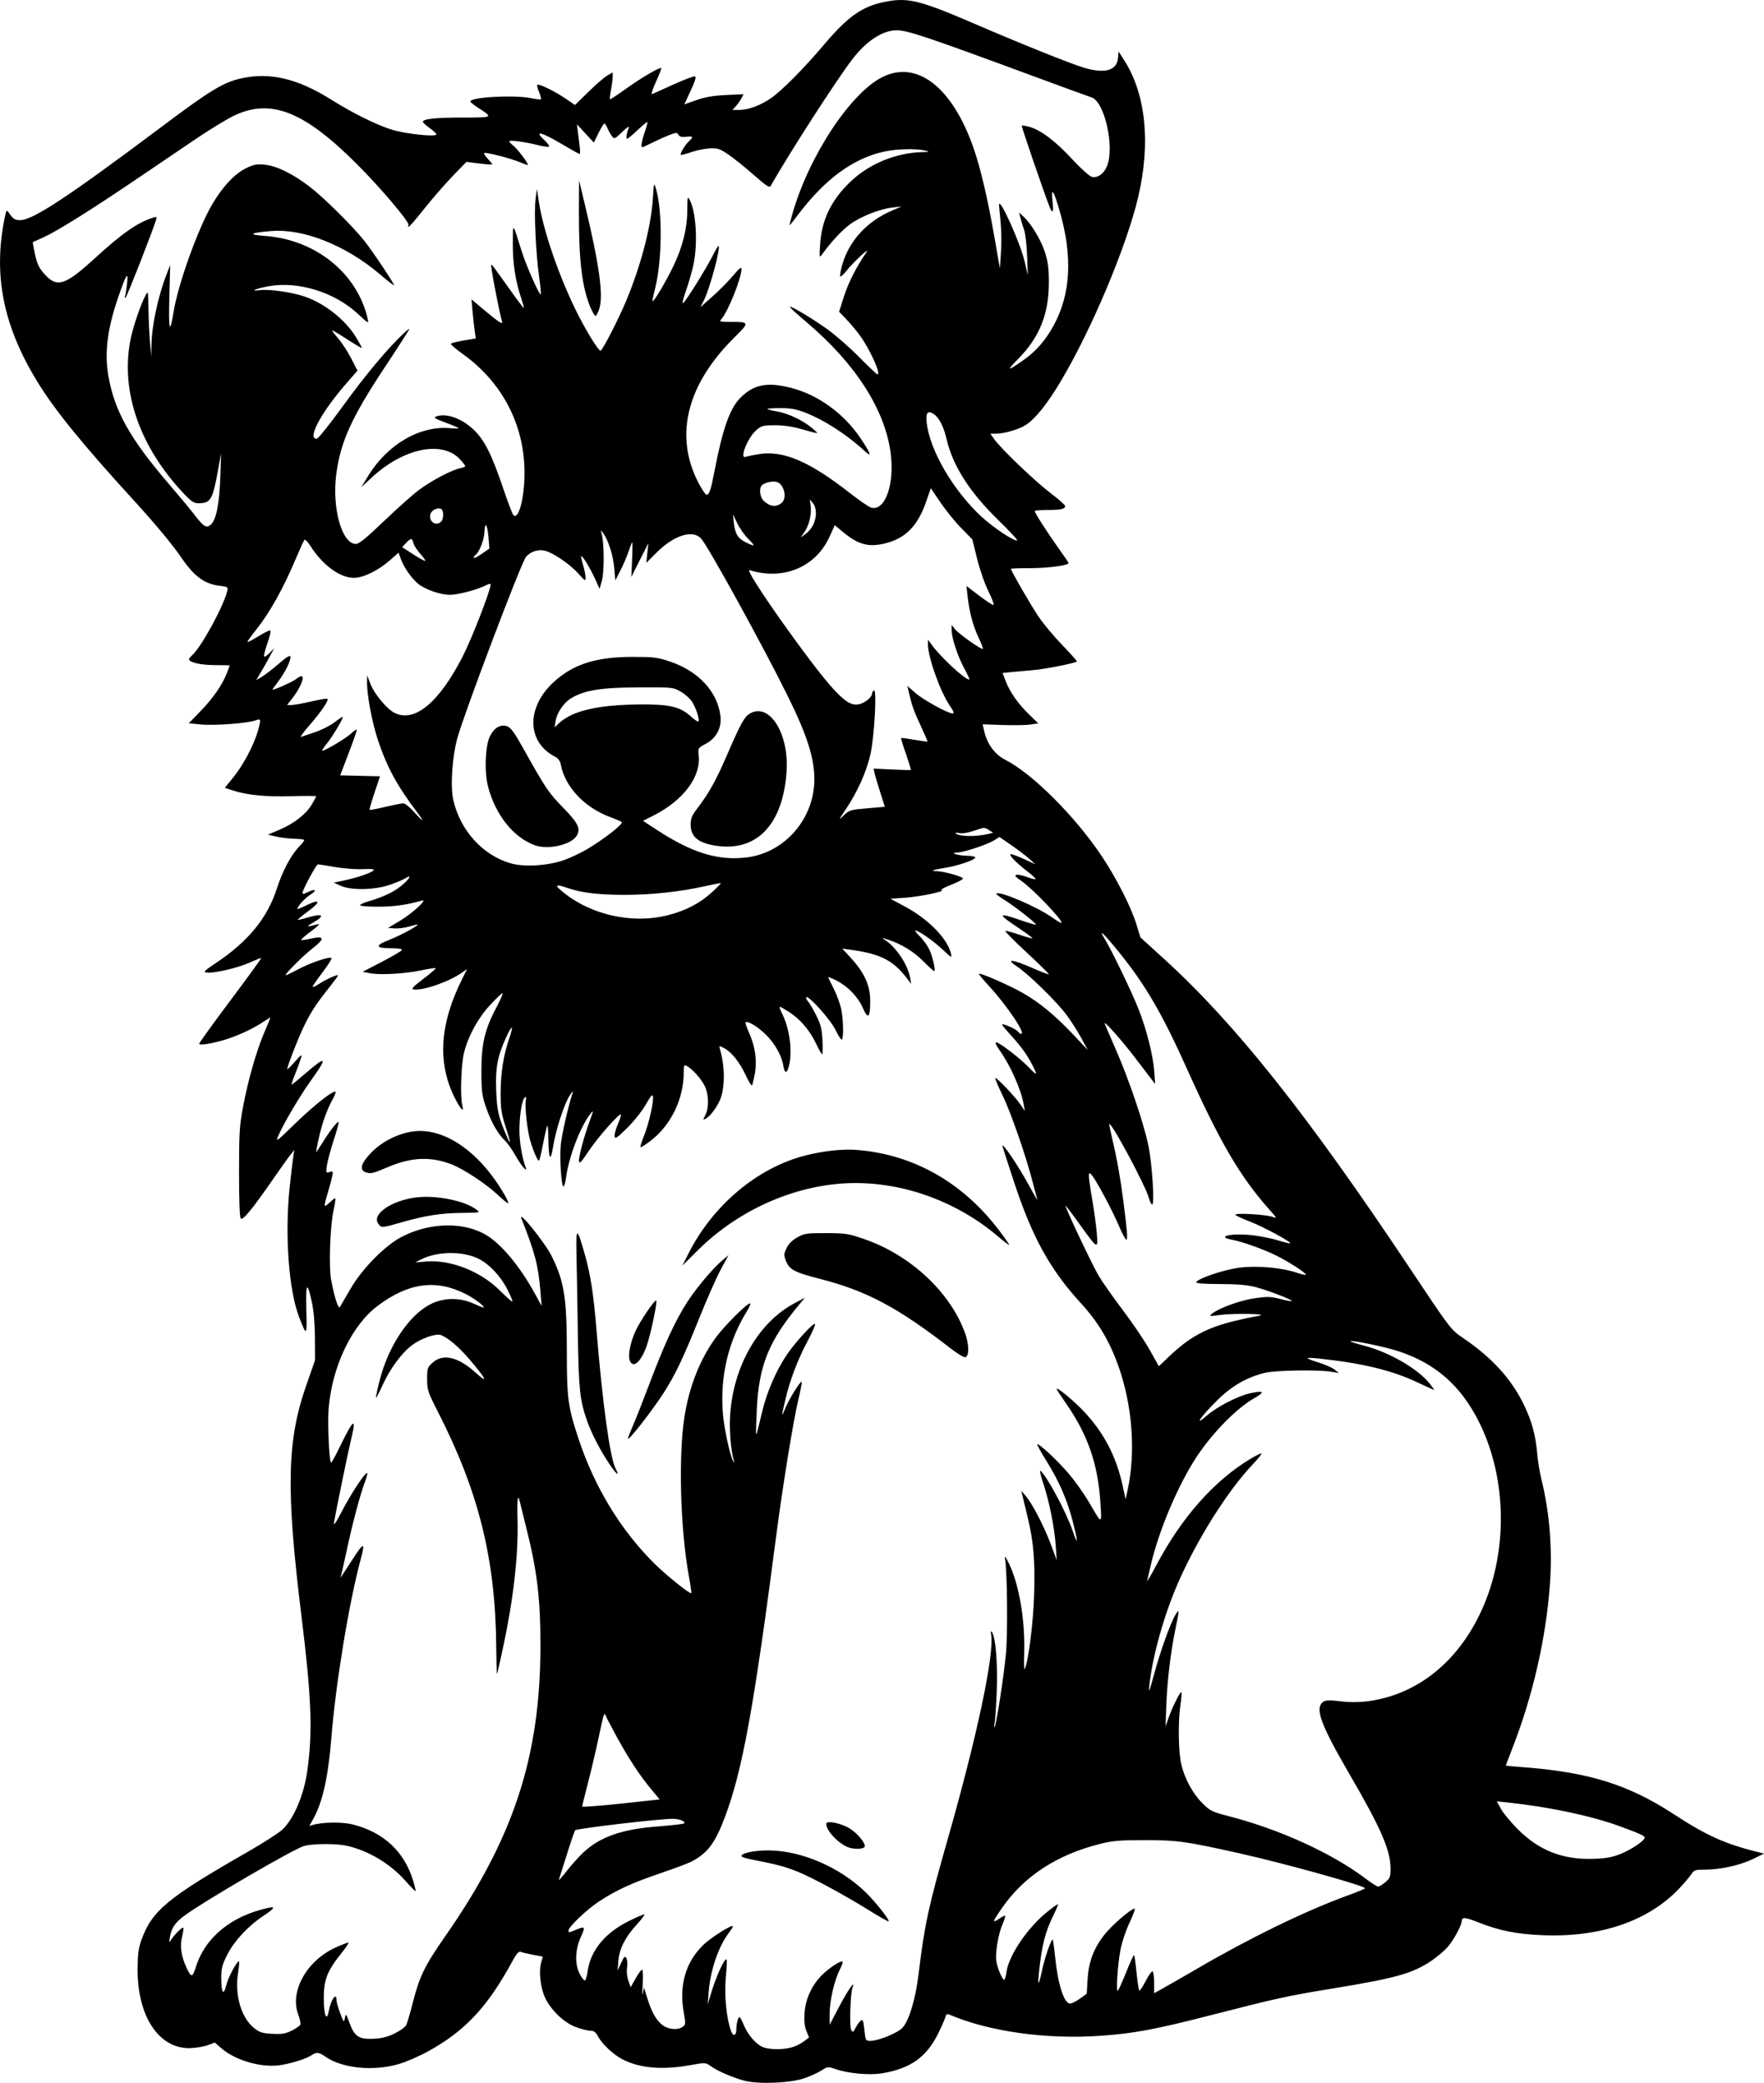 <svg xmlns="http://www.w3.org/2000/svg" xml:space="preserve" id="svg5" version="1.1" viewBox="0 0 382.063 450.953" height="450.953mm" width="382.063mm"><defs id="defs2"></defs><g transform="translate(6848.021,8746.303)" id="layer1"><path id="path98" d="m -6686.723,-8295.798 c -2.452,-0.622 -5.818,-2.071 -7.366,-3.174 -1.114,-0.793 -1.147,-0.795 -4.5,-0.196 -5.992,1.071 -10.835,0.653 -14.578,-1.256 -1.948,-0.994 -4.414,-3.285 -5.293,-4.918 -0.538,-0.999 -0.93,-1.297 -1.703,-1.297 -0.552,0 -1.96,-0.352 -3.127,-0.781 -2.558,-0.94 -5.392,-3.646 -6.678,-6.376 -0.991,-2.104 -1.39,-5.63 -0.857,-7.56 l 0.365,-1.32 -2.066,-0.391 c -1.135,-0.215 -2.339,-0.5 -2.674,-0.634 -0.472,-0.187 -0.918,0.322 -1.979,2.262 -5.306,9.709 -10.12,14.84 -18.046,19.23 -1.942,1.076 -4.843,2.336 -6.447,2.8 -5.465,1.584 -12.145,0.933 -15.752,-1.532 -1.561,-1.067 -2.045,-1.13 -3.081,-0.404 -1.122,0.785 -4.837,1.932 -7.151,2.207 -4.098,0.487 -9.528,-1.152 -12.518,-3.777 l -1.315,-1.154 -1.603,0.581 c -0.882,0.319 -2.596,0.6 -3.807,0.624 -6.736,0.135 -11.386,-6.921 -11.319,-17.172 0.021,-3.153 0.199,-4.514 0.811,-6.21 2.308,-6.391 5.628,-9.146 23.017,-19.099 3.416,-1.954 6.819,-4.144 7.563,-4.865 2.545,-2.466 4.676,-7.572 5.405,-12.954 1.135,-8.374 0.848,-15.777 -1.283,-33.034 -3.406,-27.584 -3.198,-38.082 0.995,-50.101 l 1.921,-5.506 -0.021,-4.771 c -0.01,-2.99 -0.256,-5.868 -0.645,-7.708 -1.018,-4.81 -1.396,-4.318 -1.219,1.585 0.171,5.718 0.073,5.811 -1.571,1.535 -2.255,-5.854 -3.125,-17.899 -2.032,-28.139 0.327,-3.061 0.689,-6.117 0.804,-6.79 l 0.211,-1.225 -0.762,0.918 c -0.419,0.505 -2.19,2.982 -3.935,5.505 -4.415,6.384 -6.461,8.871 -6.92,8.412 -0.234,-0.234 -0.371,-3.958 -0.368,-9.989 0,-8.54 0.104,-10.131 0.867,-14.205 1.088,-5.785 2.907,-12.14 4.604,-16.09 0.723,-1.683 1.315,-3.123 1.315,-3.2 0,-0.073 -0.619,0.283 -1.377,0.801 -2.046,1.398 -5.105,2.869 -7.847,3.772 -2.957,0.973 -6.193,1.526 -6.193,1.058 0,-0.185 3.049,-4.406 6.774,-9.382 3.726,-4.975 6.726,-9.095 6.665,-9.155 -0.062,-0.062 -1.183,0.377 -2.494,0.972 -2.557,1.159 -7.701,2.359 -9.28,2.164 -0.857,-0.106 -0.634,-0.339 2.011,-2.103 6.899,-4.598 11.104,-9.729 13.12,-16.018 1.237,-3.859 3.061,-7.286 4.883,-9.178 0.593,-0.615 1.078,-1.235 1.078,-1.377 0,-0.141 -0.95,-0.274 -2.111,-0.293 -1.16,-0.021 -2.933,-0.226 -3.938,-0.46 l -1.827,-0.424 2.512,-1.067 c 3.146,-1.337 5.782,-3.397 6.996,-5.471 0.516,-0.879 0.937,-1.676 0.937,-1.77 0,-0.094 -2.436,-0.104 -5.413,-0.021 -5.556,0.158 -9.55,-0.237 -12.643,-1.248 l -1.724,-0.564 1.846,-2.271 c 2.079,-2.557 4.348,-6.797 5.231,-9.773 0.831,-2.8 0.798,-3.019 -0.393,-2.567 -1.644,0.625 -8.8,1.174 -11.731,0.899 l -2.758,-0.258 2.546,-2.627 c 2.709,-2.797 4.706,-5.677 5.707,-8.232 0.338,-0.863 0.614,-1.605 0.614,-1.653 0,-0.052 -1.445,-0.083 -3.211,-0.083 -2.98,0 -5.598,-0.593 -5.598,-1.27 0,-0.147 0.318,-0.553 0.706,-0.906 1.981,-1.792 6.744,-10.511 7.555,-13.825 0.223,-0.915 0.154,-0.965 -1.603,-1.174 -3.367,-0.399 -5.592,-2.059 -8.483,-6.328 -1.659,-2.451 -5.662,-7.268 -9.748,-11.731 -11.531,-12.598 -17.585,-20.043 -21.413,-26.335 -7.275,-11.956 -9.449,-22.905 -6.976,-35.129 0.37,-1.835 0.445,-1.942 0.901,-1.284 0.989,1.429 1.305,1.635 2.517,1.635 2.733,0 10.525,-5.154 30.996,-20.503 9.966,-7.472 12.891,-9.258 16.597,-10.131 6.294,-1.484 12.372,-0.083 19.781,4.57 4.579,2.874 9.669,5.401 12.989,6.45 3.002,0.948 9.777,1.672 9.762,1.042 0,-0.182 -0.665,-0.796 -1.468,-1.364 -0.803,-0.568 -1.461,-1.18 -1.461,-1.36 0,-0.62 2.773,-0.91 8.687,-0.91 6.536,0 6.555,-0.01 3.398,-2.036 -0.995,-0.638 -1.807,-1.285 -1.807,-1.438 0,-0.968 9.615,-1.485 13.221,-0.711 1.033,0.222 1.959,0.322 2.058,0.223 0.104,-0.094 -0.083,-0.801 -0.397,-1.561 -0.317,-0.758 -0.491,-1.465 -0.387,-1.57 0.301,-0.3 3.848,1.424 6.103,2.967 l 2.062,1.411 2.921,-2.863 c 1.607,-1.575 3.446,-3.162 4.086,-3.527 l 1.165,-0.663 v 0.887 c 0,0.489 -0.165,1.764 -0.368,2.833 -0.203,1.07 -0.309,2.005 -0.235,2.079 0.073,0.073 1.659,-0.96 3.524,-2.299 3.283,-2.358 7.322,-4.717 7.598,-4.441 0.073,0.073 -0.45,1.418 -1.164,2.987 -0.716,1.569 -1.089,2.761 -0.831,2.65 0.258,-0.111 2.341,-1.049 4.629,-2.083 2.289,-1.034 4.376,-1.829 4.639,-1.768 0.342,0.083 0.083,0.959 -0.9,3.087 l -1.377,2.975 2.611,-0.919 c 1.898,-0.667 3.654,-0.968 6.414,-1.098 l 3.802,-0.178 -0.453,0.876 c -0.249,0.481 -0.791,1.246 -1.205,1.701 l -0.752,0.826 h 1.528 c 1.893,0 4.562,-0.99 6.772,-2.511 2.395,-1.647 7.212,-6.501 11.535,-11.621 5.3,-6.278 8.448,-8.433 13.693,-9.37 4.629,-0.827 7.316,-0.143 18.72,4.77 10.133,4.365 20.622,8.585 23.713,9.54 4.662,1.44 7.324,0.699 7.556,-2.104 l 0.113,-1.365 1.234,1.93 c 4.689,7.332 5.765,17.983 2.998,29.669 -2.533,10.691 -10.087,28.64 -16.768,39.836 -2.984,5.001 -5.572,8.209 -7.666,9.503 -1.499,0.927 -4.593,1.816 -6.341,1.822 h -1.217 l 0.835,1.193 c 1.407,2.011 8.846,9.131 12.175,11.653 1.732,1.313 3.159,2.575 3.17,2.806 0.031,0.653 -0.916,0.865 -3.864,0.865 -1.497,0 -2.723,0.106 -2.723,0.236 0,0.38 2.867,4.843 5.192,8.08 1.182,1.646 2.148,3.08 2.148,3.185 0,0.499 -4.638,1.11 -8.35,1.099 -2.271,0 -4.13,0.062 -4.13,0.146 0,0.413 4.327,7.905 5.985,10.361 1.028,1.524 3.349,4.3 5.157,6.17 1.808,1.87 3.22,3.459 3.138,3.533 -0.402,0.364 -7.083,1.677 -9.509,1.869 -1.514,0.12 -3.615,0.306 -4.668,0.413 l -1.917,0.196 0.666,1.753 c 0.899,2.365 2.724,4.962 5.097,7.255 l 1.967,1.902 -1.693,0.254 c -0.931,0.139 -3.642,0.184 -6.023,0.104 l -4.329,-0.154 0.324,1.442 c 0.641,2.852 2.278,5.069 4.634,6.277 5.873,3.008 15.137,12.277 20.869,20.88 3.156,4.736 6.333,10.984 7.465,14.678 l 0.879,2.865 5.121,4.659 c 15.473,14.078 31.06,33.691 53.275,67.034 8.585,12.885 8.872,13.265 11.263,14.881 6.415,4.338 10.596,8.882 13.343,14.506 1.771,3.626 2.598,6.661 2.953,10.844 0.128,1.504 0.538,3.977 0.912,5.492 1.767,7.161 2.389,14.951 1.816,22.754 -0.854,11.646 -3.699,24.036 -8.126,35.399 -0.782,2.008 -1.422,3.686 -1.422,3.73 0,0.042 1.445,0.184 3.212,0.313 14.592,1.059 23.281,3.745 33.269,10.281 6.936,4.537 11.076,6.395 18.186,8.156 l 1.262,0.313 -2.363,1.157 c -2.775,1.359 -7.064,2.315 -10.38,2.315 -2.169,0 -2.413,0.083 -3.019,1.009 -0.363,0.556 -1.497,1.899 -2.52,2.986 -6.72,7.144 -17.19,10.731 -29.755,10.195 -5.641,-0.241 -9.357,-0.988 -13.914,-2.799 -2.77,-1.1 -3.518,-1.157 -3.525,-0.267 0,0.948 -1.832,4.29 -3.118,5.714 -0.748,0.827 -2.336,2.156 -3.528,2.953 -4.03,2.691 -7.627,3.699 -21.062,5.902 -10.165,1.667 -12.053,2.08 -26.61,5.813 -12.206,3.131 -16.652,3.959 -24.031,4.475 -11.669,0.816 -24.112,-0.936 -32.608,-4.593 -0.513,-0.221 -0.717,-0.083 -0.893,0.587 -0.125,0.479 -0.863,2.139 -1.638,3.688 -2.49,4.974 -6.006,7.435 -12.053,8.434 -2.814,0.465 -7.437,0.031 -10.272,-0.974 -1.424,-0.503 -1.57,-0.485 -2.856,0.355 -0.746,0.486 -2.429,1.251 -3.741,1.699 -3.039,1.037 -9.78,1.317 -12.877,0.533 z m 10.125,-7.209 c 0.807,-0.221 1.997,-0.799 2.642,-1.286 l 1.173,-0.884 -0.573,-1.371 c -0.406,-0.973 -0.524,-2.126 -0.407,-3.963 0.207,-3.225 1.827,-6.493 4.297,-8.67 1.75,-1.542 3.639,-2.687 3.94,-2.386 0.094,0.094 -0.177,0.866 -0.608,1.708 -1.168,2.292 -2.206,6.784 -2.197,9.516 v 2.419 l 2.027,-3.854 c 1.896,-3.606 3.625,-6.099 2.928,-4.221 -0.467,1.259 -0.695,8.46 -0.29,9.184 0.34,0.608 0.427,0.569 0.943,-0.431 0.313,-0.605 0.814,-1.302 1.112,-1.549 0.467,-0.388 0.58,-0.115 0.801,1.953 0.25,2.337 0.287,2.405 1.298,2.405 1.771,0 5.957,-1.722 6.995,-2.877 1.405,-1.562 2.793,-6.192 3.429,-11.439 1.328,-10.939 2.114,-14.577 6.394,-29.582 6.299,-22.081 10.044,-39.731 9.341,-44.011 -0.133,-0.805 -0.083,-0.959 0.186,-0.574 0.794,1.137 1.256,6.794 1.034,12.674 -0.122,3.238 -0.332,6.382 -0.466,6.988 -0.134,0.606 -0.145,1.009 -0.021,0.898 0.363,-0.332 1.996,-10.841 2.474,-15.928 0.416,-4.429 0.285,-17.795 -0.202,-20.574 -0.13,-0.744 0.158,-0.372 0.888,1.147 2.181,4.531 3.496,12.321 3.266,19.347 -0.073,2.127 -0.021,3.671 0.107,3.433 0.797,-1.488 1.887,-10.205 2.055,-16.431 0.196,-7.277 -0.141,-11.18 -1.424,-16.488 -0.415,-1.716 -0.891,-3.698 -1.058,-4.404 l -0.303,-1.285 0.994,1.175 c 1.437,1.698 3.996,6.651 5.436,10.523 l 1.246,3.351 -0.217,-3.12 c -0.276,-3.968 -1.401,-9.611 -2.684,-13.461 -0.55,-1.651 -0.854,-2.911 -0.676,-2.801 1.234,0.763 5.619,8.894 7.029,13.034 1.183,3.473 1.182,2.44 0,-2.117 -1.206,-4.64 -2.959,-8.665 -5.662,-12.997 -1.193,-1.913 -2.102,-3.548 -2.017,-3.631 0.306,-0.307 4.381,3.482 6.798,6.32 1.365,1.603 3.314,4.337 4.331,6.073 2.985,5.101 2.85,5.083 2.558,0.349 -0.519,-8.471 -2.712,-14.805 -7.505,-21.679 -1.087,-1.558 -1.976,-2.931 -1.976,-3.05 0,-0.52 3.586,2.425 5.838,4.796 4.347,4.576 7.06,9.754 8.456,16.136 l 0.642,2.936 0.44,-2.018 c 1.781,-8.158 1.025,-18.328 -1.992,-26.799 -1.932,-5.423 -4.406,-9.568 -8.144,-13.64 -6.733,-7.338 -10.577,-14.337 -14.577,-26.547 -1.323,-4.038 -2.406,-7.392 -2.408,-7.455 -0.011,-0.872 3.519,4.388 5.939,8.849 1.007,1.857 1.734,3.075 1.617,2.706 -0.119,-0.369 -0.552,-1.996 -0.966,-3.614 -1.468,-5.748 -4.762,-15.246 -6.569,-18.942 -1.009,-2.063 -1.71,-3.751 -1.559,-3.751 0.437,0 4.305,4.073 5.402,5.689 l 0.997,1.468 -0.26,-1.458 c -0.585,-3.268 -2.872,-8.405 -5.194,-11.664 -0.779,-1.093 -1.057,-1.744 -0.747,-1.744 0.688,0 5.176,3.449 7.094,5.45 1.822,1.901 1.931,1.808 0.702,-0.598 -1.127,-2.209 -2.525,-4.115 -5.012,-6.83 -1.625,-1.775 -1.817,-2.111 -1.07,-1.88 1.302,0.403 2.844,1.222 3.11,1.653 0.126,0.204 0.387,0.37 0.58,0.37 1.053,0 -3.103,-6.171 -6.994,-10.385 -1.266,-1.37 -2.24,-2.553 -2.164,-2.628 0.272,-0.266 6.318,2.369 9.397,4.096 3.655,2.05 7.195,4.974 11.265,9.309 l 2.906,3.094 -1.385,-2.569 c -0.762,-1.414 -2.183,-3.65 -3.159,-4.97 -2.141,-2.897 -8.286,-8.906 -10.783,-10.545 -2.636,-1.731 -0.988,-1.569 3.338,0.329 1.9,0.833 3.513,1.452 3.583,1.377 0.073,-0.073 -2.09,-2.2 -4.805,-4.721 -2.715,-2.52 -4.796,-4.628 -4.627,-4.684 0.169,-0.052 1.526,0.312 3.017,0.819 1.49,0.507 2.771,0.859 2.847,0.783 0.073,-0.073 -1.268,-1.074 -2.986,-2.217 -4.7,-3.127 -4.602,-3.452 0.503,-1.68 1.705,0.593 3.162,1.016 3.236,0.942 0.211,-0.211 -4.647,-4.021 -6.815,-5.346 -1.07,-0.653 -1.859,-1.274 -1.753,-1.379 0.648,-0.649 8.893,2.882 12.122,5.192 1,0.715 1.885,1.232 1.97,1.148 0.435,-0.435 -6.186,-7.366 -8.685,-9.089 -1.331,-0.92 -1.558,-1.209 -1.026,-1.313 0.376,-0.073 1.417,0.147 2.316,0.49 0.899,0.343 1.712,0.547 1.805,0.454 0.094,-0.094 -0.701,-0.844 -1.766,-1.666 -2.567,-1.981 -4.247,-3.748 -3.566,-3.748 0.29,0 1.601,0.495 2.913,1.101 l 2.386,1.1 -1.336,-1.196 c -0.735,-0.657 -2.488,-1.989 -3.895,-2.96 l -2.559,-1.765 -1.243,0.765 c -1.478,0.91 -6.557,2.578 -7.96,2.615 -1.749,0.042 0.229,0.653 2.221,0.683 0.959,0.01 1.744,0.179 1.744,0.366 0,0.517 -3.707,1.795 -6.497,2.24 -2.565,0.41 -3.417,0.723 -1.967,0.723 1.562,0 5.915,1.222 5.783,1.622 -0.073,0.218 -1.256,0.829 -2.629,1.359 -1.374,0.53 -2.269,1.04 -1.989,1.137 0.816,0.281 -4.705,1.416 -8.03,1.65 l -3.044,0.215 3.146,1.688 c 5.038,2.703 9.183,6.928 9.939,10.131 0.253,1.069 0.201,1.045 -1.773,-0.808 -2.01,-1.887 -5.232,-4.147 -5.914,-4.147 -0.194,0 0.232,0.566 0.944,1.258 0.713,0.692 1.64,1.973 2.06,2.845 0.747,1.551 1.454,4.707 1.055,4.707 -0.11,0 -1.173,-0.972 -2.361,-2.16 -2.123,-2.124 -4.651,-3.673 -7.599,-4.658 -1.458,-0.488 -1.472,-0.485 -0.577,0.131 2.454,1.688 4.879,5.387 5.343,8.155 l 0.216,1.285 -0.832,-1.102 c -3.003,-3.971 -5.793,-5.403 -12.246,-6.283 l -1.83,-0.249 1.98,2.165 c 2.826,3.089 4.067,5.884 4.061,9.138 0,3.672 -0.458,4.12 -1.584,1.575 -1.1,-2.487 -3.24,-4.707 -5.779,-5.993 -1.037,-0.525 -1.821,-0.821 -1.74,-0.654 0.083,0.166 0.674,1.375 1.316,2.688 0.643,1.313 1.338,3.276 1.544,4.363 0.438,2.312 0.497,6.162 0.094,6.408 -0.153,0.094 -0.77,-0.846 -1.371,-2.089 -1.069,-2.208 -5.847,-7.55 -6.327,-7.071 -0.12,0.121 0.042,0.509 0.357,0.863 0.316,0.355 1.117,1.719 1.781,3.031 0.997,1.973 1.234,2.911 1.365,5.414 0.083,1.665 0.052,3.028 -0.073,3.028 -0.127,0 -0.727,-1.053 -1.335,-2.34 -1.339,-2.833 -3.412,-5.259 -5.803,-6.794 -0.98,-0.628 -1.895,-1.143 -2.032,-1.143 -0.138,0 0.083,0.655 0.492,1.458 1.672,3.276 2.317,8.378 1.452,11.491 -0.447,1.611 -0.897,1.532 -1.179,-0.207 -0.352,-2.164 -1.835,-4.8 -3.779,-6.711 -1.752,-1.723 -3.981,-3.065 -4.397,-2.649 -0.094,0.094 0.227,1.069 0.721,2.16 1.342,2.963 1.801,6.092 1.298,8.86 -0.228,1.259 -0.506,2.436 -0.617,2.616 -0.11,0.179 -0.729,-0.814 -1.374,-2.207 -1.317,-2.842 -3.066,-5.025 -4.706,-5.873 -1.084,-0.561 -1.096,-0.557 -0.85,0.294 1.09,3.783 1.091,8.31 0,10.92 -0.67,1.604 -2.161,3.58 -3.067,4.065 -0.663,0.355 -0.666,0.323 -0.094,-0.821 0.817,-1.629 0.722,-4.53 -0.207,-6.353 -0.767,-1.501 -2.67,-3.601 -3.844,-4.24 -0.57,-0.311 -0.643,-0.154 -0.648,1.407 -0.021,5.76 -2.743,11.386 -7.157,14.791 -1.117,0.862 -2.11,1.489 -2.205,1.394 -0.094,-0.094 0.244,-1.205 0.756,-2.464 1.033,-2.544 2.122,-7.315 1.939,-8.507 -0.094,-0.584 -0.465,-0.162 -1.55,1.74 -0.793,1.39 -2.594,3.656 -4.037,5.079 -2.192,2.161 -2.623,2.449 -2.715,1.812 -0.062,-0.416 0.23,-1.545 0.643,-2.509 0.412,-0.963 0.742,-1.944 0.733,-2.18 -0.031,-0.747 -5.092,4.961 -7.072,7.976 -1.467,2.233 -1.929,2.721 -2.018,2.126 -0.13,-0.875 1.051,-5.319 2.361,-8.878 0.797,-2.166 0.81,-2.301 0.15,-1.468 -2.215,2.793 -4.702,9.265 -5.323,13.857 -0.144,1.059 -0.395,1.927 -0.561,1.927 -0.461,0 -0.855,-6.004 -0.588,-8.955 0.198,-2.182 1.631,-8.465 2.606,-11.417 0.133,-0.404 -0.171,-0.094 -0.674,0.692 -1.213,1.889 -2.999,7.4 -3.583,11.054 -0.559,3.5 -0.969,2.78 -1.026,-1.804 -0.021,-1.598 -0.124,-2.819 -0.231,-2.712 -0.106,0.107 -0.505,1.799 -0.884,3.76 -0.38,1.961 -0.786,3.661 -0.902,3.778 -0.243,0.242 -1.183,-1.883 -1.906,-4.309 -0.631,-2.118 -1.218,-7.327 -0.978,-8.681 0.134,-0.753 0.073,-0.938 -0.223,-0.663 -0.608,0.567 -1.153,3.942 -1.147,7.103 0,2.517 0.58,5.962 1.322,7.933 0.559,1.48 -0.895,-0.179 -2.202,-2.513 -0.696,-1.242 -1.696,-2.663 -2.221,-3.156 -1.543,-1.446 -3.022,-4.033 -4.108,-7.179 -0.906,-2.627 -1.013,-3.456 -1.026,-7.891 -0.01,-5.904 0.734,-9.075 3.273,-13.857 0.884,-1.665 1.468,-3.028 1.296,-3.028 -0.171,0 -1.371,1.147 -2.669,2.548 -2.641,2.852 -4.725,6.645 -5.658,10.298 -0.64,2.509 -0.869,9.603 -0.37,11.501 0.433,1.651 -0.367,0.835 -1.625,-1.656 -3.817,-7.562 -3.299,-15.999 1.581,-25.765 l 1.077,-2.155 -1.037,0.731 c -2.848,2.01 -8.484,3.983 -10.537,3.69 -0.623,-0.094 -0.209,-0.542 2.076,-2.273 1.57,-1.189 2.78,-2.236 2.689,-2.326 -0.094,-0.094 -1.457,0.108 -3.037,0.441 -3.592,0.758 -8.958,1.074 -11.132,0.654 l -1.652,-0.318 4.205,-2.182 c 2.312,-1.2 4.252,-2.347 4.312,-2.549 0.062,-0.217 -0.855,-0.367 -2.26,-0.367 -3.528,0 -3.686,-0.59 -0.487,-1.82 2.26,-0.868 6.159,-2.968 6.159,-3.317 0,-0.062 -0.819,0.135 -1.82,0.429 -1.001,0.293 -2.446,0.482 -3.212,0.418 l -1.392,-0.115 2.57,-1.53 c 2.674,-1.593 6.153,-4.796 4.771,-4.395 -3.148,0.918 -6.056,1.328 -9.451,1.332 -2.17,0 -3.946,-0.133 -3.946,-0.304 0,-0.17 0.702,-0.518 1.561,-0.775 3.479,-1.039 5.506,-1.977 7.25,-3.355 1.844,-1.458 2.605,-2.752 1.008,-1.716 -0.454,0.295 -1.982,0.933 -3.395,1.417 -3.313,1.136 -8.391,1.228 -10.645,0.193 l -1.468,-0.674 2.383,-0.505 c 2.835,-0.6 5.794,-1.626 6.239,-2.161 0.218,-0.263 -0.509,-0.342 -2.316,-0.252 -1.448,0.073 -4.162,-0.13 -6.029,-0.453 -1.868,-0.323 -3.543,-0.586 -3.722,-0.586 -0.358,0 -3.344,5.549 -3.344,6.213 0,0.267 0.394,0.208 1.126,-0.171 1.67,-0.864 2.154,-0.442 0.597,0.519 -1.161,0.718 -2.824,2.54 -2.824,3.093 0,0.104 0.822,-0.227 1.826,-0.727 3.056,-1.522 3.396,-0.903 0.623,1.133 -1.351,0.991 -2.398,1.858 -2.329,1.927 0.073,0.073 0.937,-0.121 1.93,-0.421 3.461,-1.05 4.112,-0.536 1.345,1.062 -1.664,0.96 -1.554,0.998 1.009,0.345 0.597,-0.152 0.105,0.369 -1.412,1.496 -1.282,0.952 -2.256,1.804 -2.166,1.895 0.094,0.094 1.019,-0.031 2.063,-0.274 2.945,-0.68 3.126,-0.01 0.535,1.987 -1.988,1.534 -5.994,5.494 -5.994,5.925 0,0.105 1.198,-0.451 2.662,-1.235 2.617,-1.401 6.538,-2.757 7.269,-2.514 0.205,0.073 -0.624,1.434 -1.843,3.035 -1.218,1.601 -2.214,3.047 -2.214,3.213 0,0.165 0.619,-0.107 1.375,-0.606 1.526,-1.005 4.13,-2.166 4.13,-1.841 0,0.114 -0.882,1.314 -1.96,2.666 -2.916,3.656 -4.2,5.671 -5.736,9 -1.32,2.864 -3.323,8.084 -3.308,8.621 0,0.139 0.741,-0.572 1.638,-1.583 1.496,-1.685 1.603,-1.745 1.308,-0.734 -0.177,0.606 -0.737,2.133 -1.243,3.395 -0.507,1.262 -0.848,2.294 -0.757,2.294 0.094,0 1.501,-1.156 3.137,-2.57 4.442,-3.838 4.716,-3.439 1.09,1.59 -2.341,3.246 -5.954,9.356 -7.079,11.965 -0.671,1.56 -0.525,1.456 3.691,-2.638 4.08,-3.962 8.254,-7.235 8.68,-6.808 0.104,0.104 -0.232,0.928 -0.741,1.837 -1.164,2.084 -2.272,5.263 -2.958,8.484 -0.293,1.375 -0.533,2.603 -0.533,2.728 0,0.124 0.619,-0.775 1.377,-1.998 1.612,-2.603 3.289,-4.751 3.518,-4.505 0.083,0.094 -0.382,1.828 -1.047,3.853 -0.665,2.024 -1.329,4.478 -1.474,5.453 -0.258,1.717 -0.239,1.766 0.552,1.514 0.765,-0.242 0.802,-0.179 0.567,0.97 -0.139,0.676 -0.569,2.28 -0.955,3.562 -0.934,3.102 -0.894,3.311 0.395,2.076 0.604,-0.579 1.163,-0.981 1.245,-0.895 0.083,0.083 -0.083,1.23 -0.377,2.542 -0.766,3.477 -1.071,12.276 -0.524,15.114 0.783,4.07 1.562,6.421 1.922,5.807 0.178,-0.303 1.187,-2.036 2.242,-3.853 2.592,-4.46 7.487,-9.42 11.184,-11.328 6.148,-3.173 13.671,-3.253 18.489,-0.196 3.28,2.082 7.199,6.867 10.34,12.625 l 1.401,2.569 -0.235,-2.936 c -0.464,-5.797 -1.156,-8.472 -4.126,-15.967 -0.861,-2.17 5.045,5.133 6.493,8.031 2.765,5.533 3.329,9.039 3.333,20.706 0,10.239 0.243,12.023 2.572,19.039 3.412,10.277 9.015,19.518 16.197,26.709 2.612,2.615 7.91,6.886 8.178,6.592 0.073,-0.083 -0.171,-1.796 -0.538,-3.814 -1.831,-10.047 -2.263,-25.856 -0.937,-34.32 1.042,-6.655 3.398,-12.58 6.88,-17.302 1.857,-2.519 6.646,-7.288 7.319,-7.288 0.209,0 -0.052,0.702 -0.589,1.561 -4.095,6.589 -5.894,14.102 -5.294,22.113 0.244,3.261 1.565,9.391 2.252,10.462 0.283,0.439 0.311,0.413 0.141,-0.128 -0.642,-2.039 -1.011,-6.348 -0.823,-9.599 0.619,-10.688 6.068,-20.243 13.935,-24.436 l 2.279,-1.214 -1.206,1.446 c -6.602,7.917 -8.741,13.154 -9.211,22.552 -0.146,2.928 -0.22,5.387 -0.163,5.466 0.122,0.171 0.106,0.225 1.323,-4.809 1.053,-4.355 3.038,-8.92 5.382,-12.372 1.816,-2.673 5.724,-6.922 6.062,-6.589 0.13,0.128 -0.589,1.78 -1.597,3.671 -2.161,4.053 -3.852,8.501 -4.835,12.72 -0.864,3.702 -0.869,4.058 -0.031,1.912 0.727,-1.858 3.308,-6.043 3.567,-5.784 0.094,0.094 -0.244,1.886 -0.749,3.986 -1.05,4.365 -3.392,18.796 -4.76,29.327 -4.842,37.28 -7.335,50.935 -11.138,60.998 -2.134,5.65 -3.811,7.844 -7.372,9.646 -0.678,0.343 -3.612,1.435 -6.518,2.425 -6.245,2.129 -9.632,3.684 -13.366,6.136 -2.654,1.743 -6.593,5.504 -6.593,6.295 0,0.497 0.021,0.494 1.595,-0.161 2.015,-0.843 2.108,-0.711 1.078,1.54 -1.252,2.734 -1.352,5.905 -0.251,8.003 0.423,0.807 0.919,1.452 1.101,1.433 0.182,-0.021 0.459,-0.927 0.616,-2.018 0.646,-4.491 3.716,-8.243 8.853,-10.822 1.795,-0.901 3.345,-1.559 3.443,-1.46 0.104,0.094 -0.677,1.115 -1.724,2.261 -2.459,2.691 -3.721,5.204 -3.921,7.812 l -0.158,2.06 0.766,-1.651 c 0.665,-1.435 0.814,-1.565 1.136,-0.991 0.204,0.364 0.27,1.272 0.145,2.018 -0.134,0.799 -0.021,1.954 0.276,2.806 l 0.503,1.448 1.072,-1.907 c 0.589,-1.049 1.219,-1.907 1.4,-1.907 0.184,0 0.243,1.416 0.135,3.212 -0.106,1.766 -0.094,2.635 0.042,1.931 l 0.232,-1.281 0.686,2.199 c 0.959,3.073 1.849,4.702 3.18,5.822 1.281,1.077 3.423,1.302 4.551,0.476 0.614,-0.448 0.629,-0.689 0.202,-3.082 -1.042,-5.831 0.37,-10.808 4.121,-14.521 1.708,-1.691 6.53,-4.728 6.53,-4.113 0,0.126 -0.404,0.759 -0.898,1.408 -2.264,2.968 -4.017,8.153 -4.364,12.904 l -0.187,2.57 0.536,-1.835 c 1.212,-4.149 3.135,-8.389 3.567,-7.865 0.073,0.083 -0.021,1.883 -0.21,3.992 -0.34,3.856 0.174,8.907 1.175,11.541 0.456,1.2 1.114,0.941 1.122,-0.44 0,-1.228 0.37,-2.641 0.679,-2.639 0.128,0 0.548,0.769 0.934,1.706 0.86,2.092 2.586,4.111 4.063,4.755 1.363,0.593 4.281,0.643 6.247,0.106 z m 17.049,-29.543 c -5.495,-3.433 -12.578,-7.265 -15.854,-8.577 -2.632,-1.054 -4.664,-1.586 -9.911,-2.596 -1.161,-0.224 -2.111,-0.547 -2.111,-0.719 0,-0.682 2.892,-1.267 6.056,-1.226 7.04,0.094 15.229,3.643 20.784,9.008 2.116,2.043 5.309,6.069 5.034,6.345 -0.083,0.083 -1.887,-0.917 -3.997,-2.235 z m -4.936,-13.864 c -2.217,-0.986 -4.588,-3.587 -4.588,-5.034 0,-0.768 3.223,-0.126 5.056,1.006 1.73,1.071 3.515,3.223 3.275,3.953 -0.193,0.588 -2.489,0.634 -3.743,0.073 z m -51.654,-83.085 c -1.971,-2.95 -3.785,-6.484 -4.763,-9.274 -1.535,-4.383 -1.786,-6.787 -1.962,-18.722 -0.094,-6.359 -0.227,-14.021 -0.296,-17.026 -0.141,-6.192 0.083,-6.242 1.747,-0.394 1.294,4.536 1.949,8.741 2.599,16.687 1.292,15.799 2.905,27.502 4.114,29.857 1.014,1.976 0.218,1.351 -1.438,-1.128 z m 4.132,-5.36 c 0,-0.168 0.473,-1.407 1.063,-2.753 0.591,-1.345 2.236,-5.525 3.657,-9.286 3.22,-8.523 5.653,-13.747 8.22,-17.656 2.101,-3.197 5.465,-7.168 7.58,-8.944 l 1.262,-1.06 -1.689,3.118 c -0.928,1.716 -3.044,6.505 -4.704,10.643 -3.363,8.391 -5.162,12.171 -7.599,15.967 -2.587,4.028 -7.769,10.66 -7.791,9.972 z m 0.383,-16.878 c -0.431,-1.132 0.116,-3.913 1.26,-6.412 0.995,-2.172 4.181,-6.846 4.47,-6.557 0.242,0.241 -0.85,5.711 -1.77,8.864 -1.186,4.067 -3.187,6.14 -3.96,4.105 z m 69.713,-2.462 c -11.69,-9.062 -18.376,-12.624 -28.63,-15.246 -5.452,-1.395 -6.546,-1.986 -7.29,-3.94 -0.444,-1.169 -0.424,-1.469 0.184,-2.713 0.448,-0.92 1.248,-1.714 2.335,-2.317 1.521,-0.845 2.015,-0.917 6.239,-0.902 4.296,0.01 4.829,0.104 8.355,1.329 9.969,3.475 18.55,11.509 21.727,20.34 0.899,2.497 0.906,5.044 0.021,5.202 -0.303,0.052 -1.624,-0.735 -2.936,-1.752 z m -57.001,-20.694 c 5.295,-10.516 15.052,-18.673 25.435,-21.264 3.985,-0.995 8.073,-1.42 11.185,-1.164 12.216,1.003 22.918,7.108 30.782,17.558 1.142,1.518 2.078,2.866 2.078,2.994 0,0.129 -1.114,-0.714 -2.477,-1.872 -8.627,-7.331 -19.824,-11.517 -30.819,-11.52 -12.161,0 -24.986,5.456 -34.124,14.525 l -3.371,3.345 z m -67.206,-6.515 c -1.523,-2.175 3.601,-5.379 9.157,-5.726 4.388,-0.274 9.875,0.969 12.182,2.758 0.796,0.618 0.699,0.64 -3.12,0.677 -4.619,0.042 -7.986,0.565 -13.087,2.024 -4.43,1.266 -4.432,1.266 -5.133,0.266 z m 25.838,-6.261 c -2.484,-2.321 -7.288,-5.496 -9.842,-6.502 -4.512,-1.778 -8.728,-1.622 -13.777,0.51 -3.454,1.459 -3.803,1.541 -4.918,1.162 -1.41,-0.478 -1.047,-1.876 1.069,-4.112 2.159,-2.283 5.28,-3.977 8.511,-4.617 6.922,-1.373 15.029,4.039 20.563,13.73 0.547,0.958 0.865,1.736 0.704,1.729 -0.16,0 -1.2,-0.863 -2.31,-1.9 z m -22.288,181.638 c 1.158,-0.566 2.286,-1.367 2.506,-1.779 0.221,-0.412 0.873,-2.616 1.448,-4.896 1.422,-5.63 2.594,-8.044 6.9,-14.204 14.85,-21.252 20.671,-38.841 20.744,-62.679 0.031,-10.477 -0.705,-16.641 -3.141,-26.243 -0.614,-2.423 -1.2,-4.779 -1.301,-5.237 -0.459,-2.064 -0.638,-0.735 -0.519,3.849 0.197,7.553 -0.869,17.005 -3.089,27.408 -0.684,3.209 -1.296,5.886 -1.36,5.949 -0.062,0.062 -0.138,-2.6 -0.166,-5.919 -0.161,-18.896 -3.766,-33.475 -12.525,-50.644 -2.293,-4.497 -2.434,-4.915 -2.438,-7.278 0,-2.369 0.062,-2.566 1.194,-3.579 2.281,-2.039 5.574,-1.246 9.414,2.265 2.771,2.534 2.148,1.215 -1.364,-2.89 -2.37,-2.772 -4.739,-4.79 -6.276,-5.35 -1.067,-0.389 -4.239,0.717 -6.192,2.16 -2.258,1.668 -4.81,5.119 -6.44,8.707 -0.711,1.564 -1.348,2.788 -1.417,2.72 -0.073,-0.073 0.291,-1.762 0.798,-3.761 1.905,-7.512 6.435,-14.256 11.121,-16.558 2.874,-1.411 6.305,-1.418 9.343,-0.021 1.16,0.535 2.11,0.89 2.11,0.791 0,-0.41 -2.142,-2.002 -3.902,-2.9 -6.434,-3.28 -12.423,-2.482 -19.118,2.55 -5.647,4.246 -9.912,13.241 -10.616,22.392 -0.247,3.207 0.15,11.596 0.546,11.555 0.131,-0.01 1.013,-1.624 1.959,-3.579 2.818,-5.817 3.566,-6.394 2.468,-1.902 -0.671,2.748 -3.385,15.92 -3.781,18.352 -0.155,0.952 0.287,0.335 1.71,-2.393 1.952,-3.738 4.918,-8.252 5.425,-8.252 0.153,0 -0.031,0.825 -0.418,1.833 -1.063,2.798 -2.755,9.145 -3.999,15.006 -0.616,2.902 -1.206,5.462 -1.311,5.689 -0.247,0.534 0.367,-0.368 2.436,-3.583 2.605,-4.049 2.948,-4.106 1.93,-0.314 -2.577,9.604 -5.433,26.993 -6.373,38.812 -0.66,8.291 -1.883,13.784 -3.873,17.385 l -0.885,1.602 0.824,-0.241 c 2.1,-0.617 6.383,-0.654 8.639,-0.073 6.706,1.72 11.169,5.928 13.064,12.316 0.325,1.095 0.537,2.043 0.471,2.109 -0.062,0.062 -1.054,-0.941 -2.197,-2.235 -3.264,-3.695 -7.985,-6.521 -12.66,-7.583 -2.252,-0.511 -7.301,-0.493 -9.256,0.031 -2.194,0.591 -21.581,11.878 -25.953,15.109 -2.042,1.51 -2.795,2.633 -3.148,4.708 -0.188,1.109 -0.158,1.186 0.224,0.565 0.663,-1.081 2.468,-2.882 2.677,-2.673 0.104,0.104 0,0.945 -0.242,1.875 -0.53,2.105 -0.228,4.24 0.964,6.813 0.997,2.153 1.285,2.131 2.003,-0.156 2.037,-6.48 7.69,-11.093 15.732,-12.84 1.659,-0.36 1.29,0.167 -1.341,1.911 -3.115,2.066 -6.154,5.376 -7.612,8.289 -1.077,2.152 -1.278,2.937 -1.272,4.983 0,3.262 0.502,3.982 1.081,1.572 0.417,-1.74 2.437,-5.47 2.777,-5.129 0.083,0.083 -0.01,1.196 -0.216,2.465 -0.764,4.743 0.656,9.659 3.441,11.913 1.193,0.966 1.762,1.15 3.928,1.272 2.068,0.117 2.845,0 4.23,-0.678 0.933,-0.453 1.782,-1.044 1.886,-1.314 0.104,-0.271 -0.094,-1.241 -0.448,-2.158 -1.908,-4.997 1.81,-11.686 8.078,-14.528 1.311,-0.594 2.551,-1.081 2.757,-1.081 0.205,0 -0.459,1.033 -1.476,2.294 -3.068,3.806 -3.83,5.734 -3.833,9.708 0,3.66 0.615,5.306 1.075,2.858 0.467,-2.495 1.674,-4.22 1.674,-2.394 0,0.395 0.364,1.676 0.809,2.845 0.775,2.035 0.818,2.078 1.016,1.023 0.196,-1.044 0.249,-0.986 1.013,1.101 1.067,2.916 2.04,3.547 5.244,3.399 1.712,-0.083 2.992,-0.403 4.499,-1.14 z m 148.449,-7.548 1.475,-1.069 0.18,-3.061 c 0.224,-3.798 1.25,-6.58 3.531,-9.578 1.552,-2.041 5.864,-5.777 6.665,-5.777 0.182,0 -0.316,1.363 -1.106,3.028 -0.825,1.74 -1.669,4.278 -1.982,5.965 -0.606,3.251 -0.978,9.052 -0.566,8.797 0.145,-0.094 0.964,-1.905 1.82,-4.036 0.856,-2.13 1.627,-3.803 1.713,-3.716 0.083,0.083 0.323,1.775 0.524,3.753 0.203,1.978 0.459,3.744 0.57,3.922 0.111,0.18 0.736,-0.718 1.387,-1.995 0.652,-1.277 1.337,-2.238 1.522,-2.137 0.184,0.104 0.336,1.206 0.336,2.455 v 2.271 l 1.835,-1.01 c 1.009,-0.556 4.477,-2.549 7.708,-4.429 11.365,-6.618 23.14,-12.341 32.202,-15.65 2.167,-0.792 3.941,-1.521 3.943,-1.622 0,-0.534 -17.278,-5.352 -26.969,-7.518 -11.938,-2.668 -13.627,-2.905 -20.738,-2.91 -5.392,0 -6.936,0.124 -9.619,0.796 -9.38,2.351 -16.429,6.929 -21.255,13.803 -0.986,1.403 -1.793,2.702 -1.793,2.886 0,0.184 0.506,-0.021 1.123,-0.465 0.617,-0.439 1.198,-0.724 1.289,-0.633 0.094,0.094 -0.154,0.895 -0.546,1.784 -0.946,2.143 -1.64,6.274 -1.354,8.062 0.246,1.54 1.3,4.015 1.708,4.015 0.137,0 0.354,-0.758 0.481,-1.685 0.49,-3.575 4.522,-9.547 8.759,-12.976 1.245,-1.008 2.326,-1.772 2.4,-1.698 0.073,0.073 -0.348,1.102 -0.939,2.283 -1.824,3.647 -2.596,6.691 -3.194,12.606 -0.304,2.999 -0.021,2.767 0.676,-0.557 0.574,-2.731 2.036,-6.943 2.314,-6.665 0.094,0.094 0.33,1.796 0.53,3.787 0.585,5.835 1.935,10.043 3.223,10.043 0.368,0 1.334,-0.481 2.145,-1.069 z m 66.143,-25.207 c 1,-0.842 1.129,-1.175 1.129,-2.899 0,-4.043 -1.998,-8.646 -8.926,-20.56 -6.002,-10.323 -7.384,-13.918 -5.913,-15.389 0.621,-0.622 1.368,-0.662 4.68,-0.249 1.176,0.147 3.322,0.13 4.771,-0.031 11.204,-1.287 20.475,-8.819 25.566,-20.772 5.998,-14.085 4.633,-31.843 -3.368,-43.804 -3.651,-5.459 -8.537,-9.105 -15.078,-11.251 -3.066,-1.006 -10.114,-2.461 -10.424,-2.151 -0.073,0.073 1.321,0.508 3.09,0.974 5.391,1.421 11.497,4.96 14.059,8.149 0.616,0.767 1.052,1.394 0.969,1.394 -0.083,0 -1.702,-0.734 -3.596,-1.629 -5.566,-2.632 -12.043,-4.191 -21.521,-5.178 -1.262,-0.131 -2.294,-0.156 -2.294,-0.052 0,0.104 1.115,0.528 2.477,0.952 1.363,0.422 2.89,1.101 3.396,1.507 l 0.917,0.739 -1.651,-0.278 c -2.741,-0.462 -12.104,-0.314 -14.314,0.226 -4.005,0.978 -7.237,2.847 -10.468,6.052 -3.486,3.458 -5.061,5.768 -2.239,3.285 2.192,-1.93 6.786,-4.309 9.445,-4.895 2.995,-0.659 3.312,-0.296 0.922,1.052 -3.724,2.102 -8.907,7.336 -12.323,12.443 -4.116,6.154 -8.411,16.266 -10.136,23.864 -0.309,1.361 -0.645,2.805 -0.748,3.209 -0.104,0.404 0.776,-1.082 1.953,-3.303 5.479,-10.342 12.48,-18.273 20.309,-23.007 1.27,-0.768 2.39,-1.316 2.489,-1.218 0.094,0.094 -0.727,1.13 -1.834,2.292 -5.377,5.646 -11.919,15.974 -16.103,25.421 -3.13,7.065 -5.713,16.286 -6.377,22.756 -0.159,1.544 0.083,0.94 1.031,-2.569 1.365,-5.059 3.567,-11.196 4.655,-12.982 0.875,-1.435 0.874,-1.171 -0.01,3.105 -1.035,5 -1.779,11.229 -1.97,16.484 l -0.167,4.587 0.638,-1.835 c 0.78,-2.241 2.568,-5.823 2.795,-5.596 0.094,0.094 0,1.305 -0.201,2.698 -0.545,3.768 -0.453,10.257 0.184,12.959 0.74,3.136 2.521,6.386 4.65,8.482 1.603,1.578 2.056,1.796 5.697,2.737 11.01,2.847 22.363,8.037 29.647,13.555 1.211,0.918 2.396,1.672 2.633,1.677 0.236,0 0.939,-0.417 1.56,-0.94 z m -173.681,-6.456 c 3.634,-3.386 8.336,-5.029 16.063,-5.616 1.615,-0.123 3.667,-0.321 4.558,-0.442 1.478,-0.199 1.562,-0.263 0.94,-0.718 -0.376,-0.275 -1.354,-0.498 -2.172,-0.496 -3.002,0 -20.81,2.094 -21.171,2.48 -0.14,0.148 -0.945,2.486 -1.792,5.194 -0.846,2.708 -1.629,5.186 -1.742,5.506 -0.111,0.319 0.624,-0.493 1.636,-1.805 1.01,-1.312 2.667,-3.159 3.68,-4.102 z m 224.749,0.286 c 2.263,-0.918 5.118,-2.866 5.118,-3.493 0,-0.369 -1.271,-0.944 -5.506,-2.489 -6.136,-2.239 -15.294,-4.174 -24.186,-5.111 l -2.348,-0.248 0.88,1.613 c 0.483,0.887 2.128,2.872 3.654,4.41 4.6,4.638 9.813,6.668 16.495,6.423 2.721,-0.104 4.015,-0.343 5.893,-1.106 z m -210.03,-13.909 c -2.531,-3.042 -4.984,-6.771 -7.534,-11.455 -1.209,-2.22 -2.288,-4.286 -2.398,-4.588 -0.28,-0.769 -0.399,-0.378 -1.566,5.139 -0.535,2.524 -1.539,6.777 -2.232,9.453 -0.693,2.676 -1.26,4.988 -1.26,5.139 0,0.15 3.776,-0.133 8.391,-0.629 l 8.391,-0.903 z m 116.139,-97.109 c 3.972,-2.709 7.488,-3.949 15.506,-5.463 2.237,-0.422 -5.483,-0.568 -8.524,-0.161 -2.354,0.316 -2.408,0.306 -1.638,-0.318 1.49,-1.206 6.144,-2.873 9.258,-3.316 2.683,-0.381 3.426,-0.358 5.455,0.169 1.292,0.335 2.415,0.543 2.497,0.462 0.251,-0.252 -5.072,-2.316 -7.782,-3.018 -1.878,-0.487 -3.974,-0.67 -7.8,-0.68 -3.345,0 -5.19,-0.148 -5.114,-0.384 0.248,-0.781 5.986,-2.722 9.308,-3.147 3.879,-0.497 9.136,-0.042 12.451,1.076 1.091,0.368 1.983,0.558 1.983,0.42 0,-0.41 -3.674,-2.779 -6.423,-4.142 -2.707,-1.342 -7.331,-2.995 -9.53,-3.408 -3.801,-0.713 0.073,-1.512 4.616,-0.951 1.693,0.208 4.145,0.713 5.449,1.119 1.304,0.408 2.432,0.679 2.509,0.604 0.284,-0.285 -5.721,-3.54 -8.549,-4.634 -1.615,-0.624 -3.102,-1.307 -3.303,-1.517 -0.483,-0.503 6.595,-0.117 8.057,0.439 0.982,0.374 0.937,0.27 -0.674,-1.54 -6.376,-7.16 -10.695,-14.531 -17.888,-30.524 -5.352,-11.902 -8.923,-18.047 -14.54,-25.026 -3.47,-4.311 -4.79,-5.559 -3.276,-3.099 1.521,2.473 5.862,11.476 7.343,15.232 1.715,4.348 3.135,9.979 3.38,13.398 l 0.198,2.753 -0.843,-1.075 c -0.464,-0.591 -2.042,-2.655 -3.507,-4.588 -2.809,-3.706 -6.905,-8.301 -6.567,-7.367 0.109,0.303 1.21,2.863 2.446,5.689 2.783,6.363 5.95,15.69 6.98,20.555 0.86,4.065 1.442,13.291 0.814,12.902 -0.207,-0.128 -0.488,-0.689 -0.625,-1.245 -0.648,-2.644 -8.612,-17.462 -8.632,-16.062 0,0.202 0.309,1.689 0.693,3.303 0.967,4.068 1.74,8.431 2.374,13.398 0.824,6.458 0.948,8.039 0.643,8.227 -0.154,0.094 -0.888,-1.262 -1.632,-3.017 -1.485,-3.504 -5.084,-10.197 -5.946,-11.061 -0.484,-0.484 -0.546,-0.442 -0.544,0.359 0,0.497 0.331,2.804 0.731,5.125 0.401,2.321 0.84,5.543 0.974,7.157 0.304,3.624 0.224,3.581 -3.798,-2.026 -1.57,-2.189 -2.9,-3.934 -2.956,-3.879 -0.199,0.199 5.808,12.882 7.22,15.243 0.791,1.323 3.144,4.663 5.229,7.42 2.086,2.758 4.682,6.603 5.77,8.543 l 1.979,3.527 2.242,-2.14 c 1.234,-1.177 3.028,-2.675 3.988,-3.33 z m -147.287,-11.08 c -1.486,-2.943 -3.999,-5.61 -6.37,-6.758 -3.425,-1.659 -8.927,-1.578 -12.342,0.179 l -1.284,0.661 2.248,-0.2 c 5.343,-0.473 11.914,2.101 16.103,6.307 1.414,1.419 2.62,2.47 2.682,2.335 0.062,-0.134 -0.406,-1.27 -1.038,-2.524 z m -0.426,-35.307 c -0.948,-2.947 -1.089,-3.929 -1.077,-7.475 0.01,-4.236 0.637,-8.101 1.886,-11.732 1.003,-2.916 0.591,-2.977 -0.711,-0.104 -1.88,4.145 -2.331,6.574 -2.135,11.507 0.172,4.345 0.48,5.684 2.256,9.818 1.008,2.348 0.919,1.526 -0.22,-2.014 z m 35.152,-45.794 c 3.862,-0.977 6.872,-2.543 9.527,-4.954 1.202,-1.092 2.06,-1.994 1.906,-2.002 -0.154,0 -1.734,0.307 -3.513,0.703 -5.297,1.18 -11.511,1.849 -17.171,1.849 -5.833,0 -9.423,-0.431 -12.545,-1.504 -2.326,-0.8 -2.763,-0.68 -1.506,0.415 6.134,5.343 15.33,7.51 23.301,5.492 z m -22.645,-11.882 c 1.492,-0.509 3.969,-1.689 5.505,-2.621 3.582,-2.174 7.543,-5.314 7.142,-5.66 -0.172,-0.147 -1.303,-0.636 -2.514,-1.085 -5.565,-2.065 -9.764,-6.523 -10.684,-11.339 -0.157,-0.826 -0.562,-1.377 -1.283,-1.751 -6.083,-3.145 -6.237,-10.601 -0.332,-16.068 4.223,-3.91 9.162,-5.507 17.07,-5.519 4.617,0 5.442,0.094 8.134,0.986 6.219,2.064 10.413,6.605 10.995,11.903 0.274,2.497 -0.937,4.743 -3.202,5.94 -1.665,0.88 -1.688,0.917 -1.515,2.446 0.524,4.653 -3.3,9.776 -9.736,13.043 l -2.326,1.181 3.046,1.988 c 7.613,4.97 13.291,6.698 19.456,5.924 8.239,-1.034 14.606,-8.405 14.606,-16.909 0,-4.593 -1.541,-9.447 -5.647,-17.797 -5.241,-10.655 -17.451,-32.844 -18.912,-34.368 -1.865,-1.947 -5.891,-0.645 -9.658,3.123 l -2.18,2.179 0.227,-2.14 0.227,-2.141 -1.85,3.671 -1.849,3.671 0.169,-3.762 c 0.094,-2.069 0.107,-3.762 0.031,-3.762 -0.073,0 -0.423,0.867 -0.77,1.927 -0.347,1.06 -1.14,2.918 -1.761,4.13 l -1.13,2.203 -0.245,-2.753 c -0.242,-2.729 -1.29,-5.99 -2.403,-7.484 -0.572,-0.768 -0.575,-0.766 -0.313,0.143 0.546,1.895 0.589,8.22 0.062,10.094 l -0.511,1.834 -0.913,-2.028 c -1.025,-2.275 -2.839,-5.274 -3.059,-5.054 -0.083,0.073 0.104,0.946 0.394,1.928 0.294,0.981 0.537,2.194 0.537,2.696 0,0.843 -0.111,0.784 -1.48,-0.77 -1.741,-1.977 -5.372,-4.493 -7.224,-5.003 -1.475,-0.408 -3.168,0.117 -4.194,1.3 -1.007,1.163 -13.297,33.596 -14.866,39.233 -1.131,4.063 -1.551,10.501 -0.878,13.437 1.521,6.627 6.43,12.002 12.529,13.718 2.853,0.803 7.83,0.502 11.301,-0.683 z m -6.244,-3.283 c -4.654,-1.743 -8.517,-6.632 -10.089,-12.769 -0.805,-3.14 -0.587,-8.742 0.418,-10.783 0.922,-1.871 2.307,-2.684 3.725,-2.189 0.812,0.284 1.583,1.345 3.603,4.964 4.687,8.395 5.408,9.466 8.486,12.606 3.272,3.34 3.875,4.542 3.036,6.061 -1.116,2.023 -6.256,3.204 -9.179,2.111 z m 39.025,0.083 c -3.688,-0.621 -5.214,-1.968 -5.214,-4.603 0,-1.211 0.289,-1.922 1.351,-3.311 2.694,-3.53 4.09,-6.046 6.719,-12.112 2.85,-6.575 3.629,-7.951 4.879,-8.62 4.218,-2.258 8.387,4.481 7.83,12.658 -0.787,11.552 -6.579,17.501 -15.565,15.988 z m 59.202,-2.5 1.101,-0.26 -0.94,-0.616 c -0.887,-0.582 -1.058,-0.574 -3.105,0.146 -1.34,0.47 -2.581,0.677 -3.255,0.543 -0.599,-0.12 -0.974,-0.104 -0.833,0.042 0.705,0.707 4.347,0.783 7.031,0.15 z m -123.662,-4.71 c -4.3,-5.666 -6.526,-9.76 -8.462,-15.566 -1.295,-3.885 -2.409,-9.791 -2.376,-12.605 l 0.021,-1.468 0.734,1.908 c 0.804,2.09 3.5,5.338 5.13,6.182 4.346,2.247 9.636,-2.082 14.795,-12.109 2.017,-3.92 6.097,-14.422 6.097,-15.693 0,-0.172 -0.454,-0.083 -1.009,0.208 -1.89,0.972 -6.037,2.068 -7.824,2.068 -2.129,0 -5.431,-1.164 -6.967,-2.457 -1.39,-1.169 -3.035,-3.555 -3.664,-5.316 l -0.484,-1.349 -1.862,1.637 c -2.536,2.228 -5.784,3.814 -7.806,3.814 -3.046,0 -6.822,-2.775 -9.46,-6.952 -0.546,-0.866 -1.117,-1.431 -1.27,-1.256 -0.152,0.174 -0.902,1.803 -1.667,3.621 -2.878,6.837 -5.804,12.101 -8.807,15.848 -1.096,1.366 -1.929,2.546 -1.853,2.623 0.073,0.073 1.103,-0.456 2.281,-1.183 1.179,-0.727 2.335,-1.322 2.571,-1.322 0.283,0 0.118,0.894 -0.483,2.611 -0.501,1.436 -0.854,2.784 -0.782,2.996 0.073,0.213 0.595,-0.094 1.164,-0.683 l 1.036,-1.07 -1.084,2.018 c -0.596,1.11 -1.477,2.668 -1.957,3.459 l -0.872,1.441 1.209,-0.706 c 0.665,-0.389 2.309,-1.657 3.653,-2.819 1.742,-1.503 2.478,-1.95 2.565,-1.551 0.163,0.759 -1.166,3.428 -2.726,5.471 -0.705,0.924 -1.233,1.679 -1.174,1.679 0.543,0 4.285,-1.669 4.991,-2.224 0.498,-0.392 1.049,-0.713 1.224,-0.713 0.899,0 -0.114,2.507 -1.966,4.864 l -1.081,1.377 h 0.995 c 0.547,0 2.471,-0.347 4.276,-0.771 1.805,-0.423 3.372,-0.68 3.482,-0.57 0.329,0.33 -1.36,2.812 -3.891,5.72 -1.307,1.5 -2.136,2.64 -1.845,2.531 0.292,-0.108 1.654,-0.568 3.028,-1.021 1.373,-0.454 3.234,-1.386 4.133,-2.073 0.9,-0.687 1.732,-1.248 1.851,-1.248 0.364,0 -2.072,4.13 -3.41,5.781 -0.696,0.858 -1.143,1.561 -0.996,1.561 0.645,0 5.208,-2.737 6.295,-3.776 0.656,-0.627 1.193,-0.957 1.193,-0.733 0,0.224 -0.811,2.527 -1.803,5.119 l -1.802,4.711 4.314,0.104 4.315,0.104 -1.196,3.568 c -0.658,1.962 -1.138,3.626 -1.069,3.697 0.073,0.073 1.604,-0.218 3.409,-0.643 1.804,-0.423 3.567,-0.77 3.914,-0.77 0.347,0 1.375,0.826 2.283,1.835 2.083,2.317 2.419,2.362 0.696,0.094 z m 97.474,-0.846 c 2.089,-0.174 3.81,-0.323 3.825,-0.331 0.01,0 -0.423,-1.404 -0.972,-3.099 -0.549,-1.696 -1.102,-3.554 -1.229,-4.13 l -0.231,-1.046 3.956,0.194 c 2.176,0.106 4.019,0.153 4.097,0.104 0.073,-0.052 -0.386,-1.6 -1.03,-3.446 -0.644,-1.846 -1.122,-3.403 -1.059,-3.462 0.062,-0.062 1.351,0.108 2.865,0.371 1.514,0.262 2.795,0.438 2.847,0.389 0.052,-0.052 -0.634,-1.646 -1.523,-3.549 -1.477,-3.162 -1.891,-4.35 -2.591,-7.441 l -0.239,-1.057 1.73,1.523 c 1.704,1.499 7.068,4.446 8.095,4.446 0.366,0 0.181,-0.5 -0.608,-1.647 -2.102,-3.055 -4.796,-10.62 -4.763,-13.37 l 0.01,-0.95 0.806,1.101 c 2.008,2.744 7.179,7.524 8.138,7.524 0.134,0 -0.328,-1.032 -1.026,-2.294 -1.414,-2.554 -2.803,-6.736 -2.803,-8.438 v -1.112 l 0.725,0.922 c 0.793,1.008 5.778,4.542 6.039,4.28 0.083,-0.083 -0.31,-1.15 -0.886,-2.357 -1.212,-2.538 -2.038,-5.614 -2.4,-8.932 l -0.255,-2.332 2.699,2.057 c 1.485,1.13 2.886,2.056 3.114,2.056 0.229,0 -0.231,-1.297 -1.022,-2.884 -0.815,-1.632 -1.89,-4.713 -2.481,-7.103 l -1.045,-4.221 -2.37,-2.407 c -1.305,-1.323 -3.327,-3.814 -4.497,-5.535 l -2.126,-3.13 -1.002,2.893 c -1.809,5.227 -4.433,7.923 -8.778,9.02 -3.685,0.93 -5.907,0.34 -9.288,-2.47 l -1.733,-1.441 -1.127,2.491 c -2.983,6.591 -10.057,9.545 -17.331,7.236 -1.492,-0.473 13.5,20.768 18.226,25.827 2.574,2.753 3.909,3.54 5.475,3.226 1.222,-0.244 2.811,-1.53 2.811,-2.274 0,-0.256 0.191,-0.583 0.425,-0.727 0.681,-0.421 0.104,10.039 -0.77,13.898 -0.84,3.713 -2.832,8.15 -5.315,11.831 -1.642,2.435 -1.666,2.504 -0.459,1.339 1.214,-1.173 1.447,-1.243 5.072,-1.543 z m -63.189,-20.58 c 3.272,-1.238 7.517,-1.833 13.583,-1.906 6.718,-0.083 9.055,0.446 11.403,2.568 0.804,0.727 1.551,1.233 1.661,1.124 0.34,-0.34 -0.544,-3.039 -1.423,-4.346 -0.463,-0.687 -1.578,-1.661 -2.478,-2.166 -1.605,-0.899 -1.785,-0.917 -9.162,-0.881 -8.115,0.042 -11.713,0.628 -14.564,2.391 -1.579,0.976 -3.014,3.098 -3.304,4.89 l -0.222,1.363 1.243,-1.135 c 0.684,-0.625 2.153,-1.48 3.264,-1.901 z m -33.53,-34.448 c -0.725,-0.802 -1.423,-1.876 -1.55,-2.386 -0.29,-1.154 -0.541,-1.159 -1.602,-0.031 l -0.843,0.897 2.304,1.49 c 1.267,0.819 2.463,1.489 2.657,1.489 0.194,0 -0.24,-0.656 -0.966,-1.46 z m 14.716,-3.579 c -0.231,-2.873 -0.8,-3.682 -0.874,-1.243 -0.052,1.67 -1.161,4.501 -1.96,4.994 -0.205,0.126 -0.372,0.393 -0.372,0.593 0,0.2 0.765,-0.163 1.698,-0.805 l 1.698,-1.169 z m 56.242,0.254 c -0.815,-0.815 -1.889,-2.342 -2.389,-3.395 l -0.908,-1.914 0.174,1.697 c 0.253,2.48 0.857,3.51 2.547,4.347 2.152,1.065 2.25,0.94 0.576,-0.735 z m -78.919,-3.8 c 2.818,-2.702 6.245,-5.756 7.617,-6.785 2.656,-1.995 7.082,-4.323 8.91,-4.688 0.609,-0.123 1.108,-0.33 1.108,-0.461 0,-0.132 -0.493,-0.779 -1.096,-1.439 -3.841,-4.205 -12.235,-2.5 -19.141,3.891 l -2.269,2.1 1.435,-2.362 c 4.228,-6.964 11.398,-11.092 18.042,-10.39 0.858,0.094 1.56,0.083 1.56,-0.021 0,-0.104 -1.262,-0.645 -2.805,-1.208 -2.158,-0.786 -2.645,-1.086 -2.111,-1.295 2.118,-0.831 5.388,0.255 8.029,2.669 2.454,2.243 4.017,5.307 6.614,12.973 0.957,2.826 1.913,5.353 2.124,5.615 1.113,1.389 2.448,-3.51 2.458,-9.027 0.021,-10.368 -4.784,-19.637 -13.351,-25.765 -1.515,-1.084 -2.681,-2.091 -2.59,-2.239 0.094,-0.148 1.342,-0.467 2.779,-0.71 l 2.611,-0.44 -0.244,-1.703 c -0.135,-0.936 -0.346,-2.84 -0.469,-4.231 l -0.224,-2.528 2.719,2.287 c 3.259,2.74 4.231,3.342 3.867,2.394 -0.284,-0.739 -1.893,-8.8 -2.196,-11.003 -0.199,-1.44 -0.19,-1.452 0.422,-0.664 0.344,0.442 1.926,2.638 3.517,4.879 1.59,2.24 2.94,4.024 3.001,3.963 0.062,-0.062 -0.195,-1.016 -0.567,-2.125 -1.252,-3.73 -1.838,-7.563 -1.809,-11.818 0.031,-4.649 -0.104,-4.771 1.94,1.738 0.971,3.09 3.832,9.543 4.109,9.266 0.083,-0.083 -0.083,-1.882 -0.373,-3.985 -0.712,-5.082 -1.108,-13.96 -0.746,-16.684 l 0.291,-2.188 0.442,2.936 c 0.891,5.909 4.146,15.479 7.868,23.124 2.078,4.268 4.955,8.992 5.476,8.992 0.38,0 3.807,-6.653 5.483,-10.644 3.213,-7.651 5.431,-16.086 5.838,-22.206 0.243,-3.653 0.247,-3.663 0.698,-2.128 1.423,4.832 1.314,15.553 -0.217,21.553 -0.365,1.429 -0.612,2.652 -0.549,2.72 0.228,0.241 2.892,-4.225 4.453,-7.463 2.063,-4.28 3.061,-8.252 3.08,-12.264 0.01,-2.858 0.062,-3.067 0.509,-2.235 1.412,2.618 1.803,9.476 0.807,14.131 -0.303,1.413 -1.032,3.933 -1.623,5.599 -0.639,1.806 -0.872,2.864 -0.576,2.619 0.688,-0.57 4.938,-7.392 6.355,-10.198 0.642,-1.272 1.228,-2.255 1.302,-2.181 0.478,0.478 -1.906,9.3 -3.199,11.84 l -0.732,1.44 2.652,-2.357 c 1.46,-1.296 3.459,-3.321 4.445,-4.5 1.31,-1.567 1.791,-1.948 1.791,-1.415 0,1.975 -2.875,9.169 -4.319,10.807 -0.532,0.604 -0.425,0.642 1.784,0.647 4.355,0 4.365,0.042 0.948,3.428 -10.139,10.049 -12.932,20.926 -7.952,30.977 0.825,1.666 1.733,3.028 2.018,3.028 0.538,0 0.918,-1.143 1.646,-4.955 1.788,-9.36 3.37,-13.814 5.728,-16.128 2.887,-2.835 5.762,-3.374 10.935,-2.052 5.849,1.496 11.499,5.622 15.085,11.016 2.26,3.4 2.473,4.175 0.699,2.544 -3.842,-3.534 -8.885,-6.76 -12.981,-8.304 -1.759,-0.664 -3.079,-0.892 -5.095,-0.881 -1.496,0 -2.791,0.083 -2.875,0.169 -0.083,0.083 0.829,0.327 2.03,0.538 2.444,0.431 5.387,1.801 7.476,3.479 0.764,0.614 1.343,1.162 1.286,1.218 -0.052,0.062 -1.493,-0.301 -3.192,-0.795 -2.094,-0.609 -4.004,-0.899 -5.925,-0.899 -2.547,0 -2.956,0.104 -4.017,0.995 -1.906,1.603 -3.834,6.412 -2.342,5.839 0.314,-0.121 1.615,-0.385 2.889,-0.589 5.258,-0.841 10.938,1.598 19.684,8.453 2.055,1.611 4.132,3.028 4.614,3.149 3.018,0.757 5.085,-5.114 4.183,-11.886 -1.254,-9.428 -7.671,-19.378 -18.285,-28.348 -2.028,-1.715 -3.627,-3.18 -3.552,-3.255 0.243,-0.243 4.687,2.4 8.034,4.78 1.799,1.28 4.938,4.018 6.973,6.087 2.036,2.068 3.829,3.761 3.984,3.762 0.858,0 -1.766,-5.714 -3.968,-8.65 -0.745,-0.995 -2.029,-2.507 -2.851,-3.363 l -1.496,-1.554 1.08,-3.381 c 0.943,-2.949 2.688,-6.373 4.834,-9.476 0.968,-1.4 -2.815,2.1 -4.291,3.97 -0.7,0.886 -1.332,1.433 -1.405,1.214 -0.073,-0.22 0.14,-1.352 0.474,-2.516 1.486,-5.179 5.367,-9.4 10.763,-11.707 l 2.083,-0.891 -2.018,0.231 c -2.737,0.314 -6.891,1.963 -9.186,3.649 -1.683,1.236 -4.065,3.799 -5.972,6.426 -0.65,0.896 -0.656,0.869 -0.474,-2.059 0.338,-5.456 2.509,-9.847 6.858,-13.873 4.019,-3.721 9.699,-6.005 15.274,-6.144 1.565,-0.042 1.638,-0.073 0.659,-0.324 -1.861,-0.473 -6.107,-0.382 -8.809,0.189 -6.779,1.434 -12.976,5.981 -18.877,13.85 -0.87,1.161 -1.633,2.111 -1.696,2.111 -0.062,0 0.202,-1.103 0.587,-2.45 3.593,-12.563 12.639,-26.269 19.58,-29.664 7.465,-3.652 15.04,2.252 19.617,15.289 1.533,4.365 3.08,10.931 4.528,19.211 l 1.219,6.973 0.231,-3.487 c 0.128,-1.917 0.094,-4.891 -0.083,-6.607 -0.175,-1.716 -0.32,-3.363 -0.324,-3.66 -0.021,-1.983 4.564,8.146 5.511,12.166 l 0.72,3.057 -0.156,-4.221 c -0.083,-2.322 -0.391,-4.882 -0.677,-5.689 -0.287,-0.808 -0.642,-1.964 -0.791,-2.57 l -0.269,-1.101 0.978,0.918 c 1.733,1.626 3.84,5.165 4.672,7.847 0.625,2.015 0.807,3.496 0.796,6.467 -0.021,6.764 -2.031,11.762 -6.577,16.394 -2.735,2.787 -2.487,2.846 1.154,0.272 2.688,-1.899 4.731,-4.256 6.488,-7.49 3.674,-6.761 4.108,-14.852 1.317,-24.592 -1.335,-4.659 -1.952,-5.55 -1.589,-2.293 0.274,2.442 0.031,2.935 -0.626,1.284 -1.171,-2.934 -6.16,-17.49 -6.038,-17.614 0.083,-0.083 0.795,0.031 1.59,0.244 2.471,0.666 5.657,3.052 9.222,6.905 1.917,2.072 3.832,3.805 4.347,3.935 1.239,0.311 2.602,-0.629 3.287,-2.269 1.729,-4.138 -0.5,-14.05 -3.361,-14.946 -0.606,-0.189 -5.974,-2.145 -11.929,-4.345 -23.774,-8.782 -27.923,-10.178 -30.256,-10.171 -3.006,0 -6.559,2.317 -9.538,6.203 -3.545,4.622 -13.586,20.186 -17.767,27.537 -0.232,0.407 -1.051,-0.135 -3.601,-2.386 -1.816,-1.602 -4.261,-3.574 -5.435,-4.381 -1.867,-1.284 -2.37,-1.46 -4.015,-1.407 -1.034,0.031 -2.868,0.396 -4.073,0.804 -1.207,0.409 -2.252,0.685 -2.321,0.615 -0.23,-0.23 0.935,-2.202 1.724,-2.914 1.086,-0.983 0.969,-1.194 -0.564,-1.016 -0.961,0.112 -1.429,0 -1.665,-0.431 -0.296,-0.531 -0.501,-0.518 -2.158,0.135 -1.007,0.397 -2.647,1.135 -3.646,1.642 -0.999,0.506 -1.904,0.92 -2.011,0.92 -0.374,0 -0.169,-1.295 0.523,-3.299 0.382,-1.108 0.634,-2.077 0.559,-2.152 -0.073,-0.073 -1.028,0.709 -2.118,1.74 -1.091,1.032 -2.111,1.876 -2.266,1.876 -0.295,0 -0.125,-1.134 0.359,-2.386 0.174,-0.449 -0.377,-0.094 -1.418,0.9 -1.642,1.576 -1.721,1.609 -2.239,0.917 -0.294,-0.393 -0.729,-1.169 -0.965,-1.725 -0.235,-0.556 -0.539,-1.009 -0.674,-1.009 -0.135,0 -0.702,0.93 -1.26,2.066 l -1.013,2.067 -1.829,-1.975 -1.829,-1.976 0.178,1.468 c 0.094,0.808 0.279,2.253 0.403,3.212 0.124,0.959 0.125,1.744 0,1.744 -0.124,0 -1.9,-0.992 -3.949,-2.203 -4.368,-2.581 -6.015,-2.962 -3.744,-0.864 0.796,0.737 1.257,1.406 1.024,1.487 -0.233,0.083 -1.389,-0.094 -2.569,-0.389 -2.743,-0.689 -5.999,-1.112 -5.999,-0.78 0,0.141 0.413,0.583 0.919,0.98 0.841,0.661 3.118,3.662 3.118,4.109 0,0.104 -0.701,-0.121 -1.56,-0.498 -1.935,-0.851 -7.628,-2.319 -7.907,-2.04 -0.114,0.114 0.236,0.668 0.777,1.232 0.54,0.564 0.982,1.105 0.982,1.203 0,0.094 -1.263,0.021 -2.807,-0.179 l -2.807,-0.356 -2.991,3.095 c -1.645,1.702 -4.368,4.83 -6.051,6.949 -2.903,3.654 -3.932,4.712 -3.507,3.606 0.241,-0.628 -6.1,-8.103 -11.173,-13.172 -11.393,-11.381 -18.541,-14.234 -26.453,-10.559 -1.514,0.703 -5.314,3.01 -8.442,5.127 -3.13,2.117 -8.993,6.088 -13.03,8.824 -9.61,6.512 -17.055,11.165 -19.953,12.47 l -2.334,1.051 0.246,1.373 c 0.564,3.142 1.036,4.218 2.542,5.79 2.603,2.717 4.326,2.116 10.729,-3.736 5.872,-5.368 9.243,-7.713 12.569,-8.744 0.776,-0.24 0.836,-0.181 0.595,0.595 -0.743,2.405 -6.193,16.328 -6.514,16.645 -0.251,0.247 -0.306,0.175 -0.17,-0.218 0.112,-0.322 0.311,-1.56 0.44,-2.752 0.305,-2.798 -0.153,-2.115 -1.843,2.748 -2.412,6.942 -3.084,12.167 -2.213,17.209 1.318,7.641 4.715,13.691 13.247,23.597 2.018,2.344 4.46,5.287 5.426,6.539 2.007,2.603 2.589,2.946 3.537,2.088 1.153,-1.044 1.836,-4.447 2.033,-10.121 l 0.184,-5.322 -0.673,3.686 c -1.167,6.394 -1.606,7.142 -4.187,7.142 -1.05,0 -1.576,-0.342 -3.246,-2.11 -9.537,-10.102 -13.691,-22.041 -11.548,-33.186 0.53,-2.755 2.201,-7.707 3.263,-9.671 0.581,-1.074 0.595,-1.013 0.647,2.757 0.031,2.119 0.176,5.341 0.324,7.157 l 0.271,3.303 0.062,-2.621 c 0.094,-4.284 1.47,-10.616 3.338,-15.364 l 0.721,-1.835 -0.188,6.974 c -0.195,7.172 0.107,8.249 0.906,3.233 0.955,-6.001 5.29,-18.082 8.377,-23.349 2.252,-3.839 4.837,-6.603 7.311,-7.814 1.712,-0.838 2.318,-0.952 4.077,-0.77 2.596,0.267 5.895,1.871 9.582,4.655 3.019,2.281 9.253,8.427 11.934,11.765 1.689,2.104 6.487,9.262 6.487,9.677 0,0.129 -1.345,-0.91 -2.99,-2.311 -7.436,-6.332 -16.647,-10.006 -23.621,-9.42 -4.682,0.393 -5.18,0.779 -1.357,1.053 10.998,0.787 20.064,8.124 22.27,18.024 0.224,1.006 0.094,0.937 -2.09,-1.106 -5.051,-4.726 -12.964,-7.186 -19.372,-6.024 -2.755,0.5 -4.285,1.16 -1.974,0.852 2.022,-0.27 6.902,0.415 9.711,1.361 4.346,1.464 8.882,5.043 11.173,8.814 0.701,1.155 1.276,2.198 1.276,2.319 0,0.121 -1.388,-0.686 -3.084,-1.792 -1.697,-1.106 -3.197,-2.01 -3.335,-2.01 -0.138,0 0.414,0.754 1.226,1.677 0.813,0.923 2.101,2.888 2.862,4.368 l 1.384,2.689 -2.046,2.332 c -5.755,6.555 -8.957,12.425 -6.779,12.425 0.291,0 2.833,-3.18 5.65,-7.066 4.794,-6.615 9.366,-12.11 12.888,-15.491 0.831,-0.798 1.512,-1.341 1.512,-1.207 0,0.133 -2.329,3.759 -5.176,8.057 -7.31,11.036 -9.702,16.274 -10.636,23.293 -0.982,7.382 1.191,15.17 4.232,15.17 0.7,0 2.221,-1.234 6.058,-4.914 z m 44.836,-46.096 c -1.894,-4.402 -2.623,-10.315 -2.581,-20.932 l 0.031,-6.79 1.277,5.322 c 3.129,13.051 4.038,19.653 3.098,22.5 -0.244,0.742 -0.579,1.431 -0.742,1.532 -0.163,0.104 -0.648,-0.634 -1.078,-1.632 z m 88.374,45.966 c -6.324,-6.141 -9.996,-11.879 -11.337,-17.712 -0.605,-2.631 -1.621,-4.617 -2.738,-5.349 -1.343,-0.88 -1.788,-0.36 -1.558,1.82 0.621,5.892 5.68,14.613 11.76,20.276 2.574,2.397 6.856,5.275 7.848,5.275 0.254,0 -1.535,-1.939 -3.976,-4.309 z m -40.192,0.867 c 0.79,-1.665 0.754,-3.621 -0.083,-4.656 l -0.68,-0.841 0.172,1.166 c 0.275,1.872 -0.247,4.319 -1.228,5.765 l -0.909,1.34 1.067,-0.759 c 0.588,-0.418 1.336,-1.326 1.664,-2.015 z m -80.595,-0.668 c 0.544,-0.544 0.58,-2.366 0.052,-2.693 -0.756,-0.467 -2.167,0.194 -2.4,1.125 -0.396,1.576 1.243,2.672 2.347,1.568 z m 73.722,-4.023 c 1.257,-1.003 0.592,-4.032 -0.996,-4.535 -0.857,-0.273 -2.488,0.052 -3.187,0.631 -0.765,0.635 -0.554,2.65 0.365,3.486 1.345,1.224 2.63,1.365 3.817,0.418 z" style="fill:#000000;stroke-width:1"></path></g></svg>
